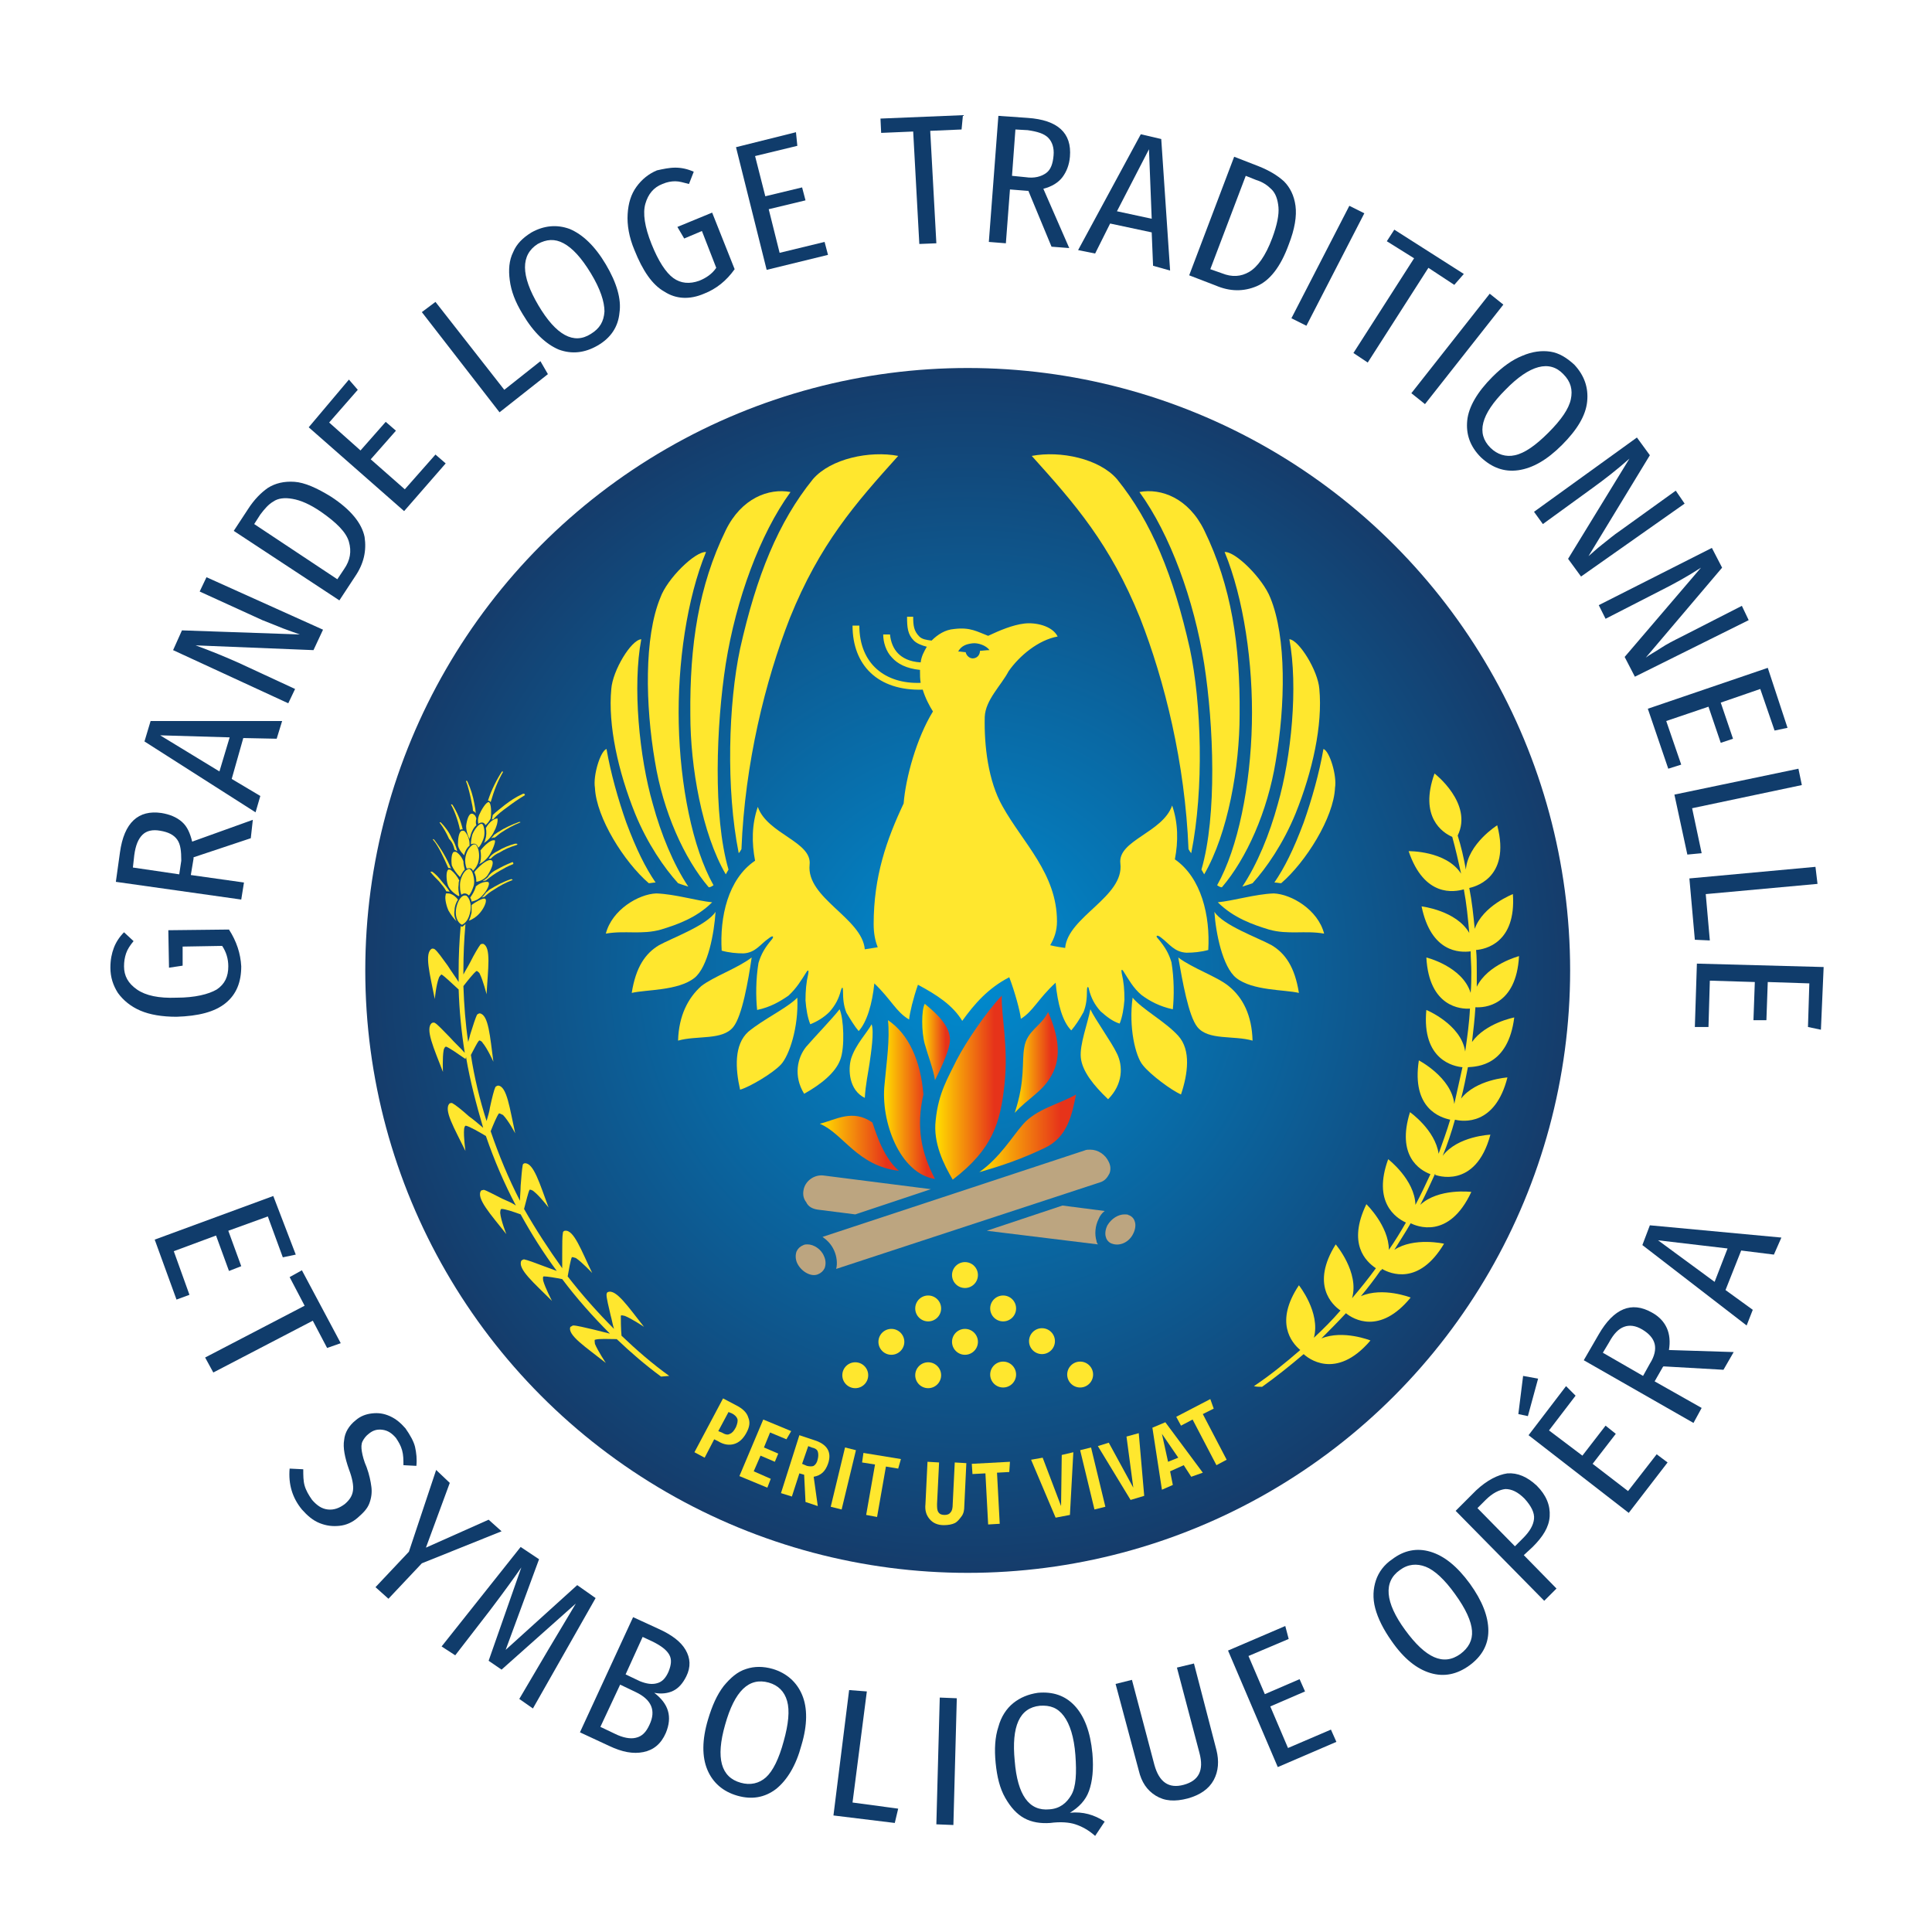 <?xml version="1.0" encoding="UTF-8"?> <svg xmlns="http://www.w3.org/2000/svg" xmlns:xlink="http://www.w3.org/1999/xlink" version="1.1" id="Calque_1" x="0px" y="0px" viewBox="0 0 283.5 283.5" style="enable-background:new 0 0 283.5 283.5;" xml:space="preserve"> <style type="text/css"> .st0{fill:url(#SVGID_1_);} .st1{fill:#BCA580;} .st2{fill:url(#SVGID_00000145019270841197076540000002298182364482157213_);} .st3{fill:url(#SVGID_00000170237619548720206940000012337143079838199460_);} .st4{fill:url(#SVGID_00000137825089070198439200000016147276269585304474_);} .st5{fill:url(#SVGID_00000002343824036098058250000004337678921304012963_);} .st6{fill:url(#SVGID_00000173162095493271648610000017455033116204928167_);} .st7{fill:url(#SVGID_00000010312516289892209330000006805754693554983357_);} .st8{fill:#FFE72E;} .st9{fill:#103C6B;} </style> <g> <radialGradient id="SVGID_1_" cx="141.97" cy="141.702" r="88.4" gradientTransform="matrix(1 0 0 -1 0 284.074)" gradientUnits="userSpaceOnUse"> <stop offset="0" style="stop-color:#008CD1"></stop> <stop offset="1" style="stop-color:#153C6B"></stop> </radialGradient> <circle class="st0" cx="142" cy="142.4" r="88.4"></circle> <g> <g> <path class="st1" d="M118.5,182.6c-0.2,0-0.4,0-0.6,0.1c-0.5,0.2-0.8,0.5-1,0.9c-0.2,0.5-0.2,1.2,0.1,1.8c0.6,1.2,2,2,3,1.6 c0.5-0.2,0.8-0.5,1-0.9c0.2-0.5,0.2-1.2-0.1-1.8l0,0C120.5,183.3,119.4,182.6,118.5,182.6z"></path> </g> <path class="st1" d="M162.7,170.5c-0.5-1.1-1.6-1.8-2.7-1.8c-0.3,0-0.6,0-0.8,0.1l-38.5,12.7c0.7,0.5,1.3,1.1,1.7,2 c0.4,0.9,0.5,1.9,0.3,2.7l38.7-12.7c0.7-0.2,1.1-0.7,1.4-1.3C163,171.7,163,171.1,162.7,170.5z"></path> <path class="st1" d="M165,178.2c-0.9,0-1.9,0.6-2.5,1.6c-0.3,0.6-0.4,1.3-0.2,1.8c0.1,0.4,0.5,0.8,0.9,0.9 c1.1,0.4,2.5-0.2,3.1-1.5c0.3-0.6,0.4-1.3,0.2-1.8c-0.1-0.4-0.5-0.8-0.9-0.9C165.5,178.2,165.3,178.2,165,178.2z"></path> <g> <path class="st1" d="M144.8,180.6l16.3,2c-0.1-0.2-0.2-0.3-0.2-0.5c-0.3-1-0.2-2.2,0.3-3.2c0.2-0.5,0.5-0.9,0.9-1.2l-6.2-0.8 L144.8,180.6z"></path> <path class="st1" d="M120,177.5l5.5,0.7l11.1-3.7l-15.7-2c-1.4-0.2-2.8,0.8-3,2.2c-0.1,0.6,0,1.2,0.4,1.7 C118.6,177.1,119.3,177.4,120,177.5z"></path> </g> </g> <g> <g> <linearGradient id="SVGID_00000078761396781034286440000014337352619281867195_" gradientUnits="userSpaceOnUse" x1="120.31" y1="116.261" x2="131.92" y2="116.261" gradientTransform="matrix(1 0 0 -1 0 284.074)"> <stop offset="3.680000e-02" style="stop-color:#FFD900"></stop> <stop offset="0.839" style="stop-color:#E6331A"></stop> </linearGradient> <path style="fill:url(#SVGID_00000078761396781034286440000014337352619281867195_);" d="M128,164.7c-2.9-2-5.3-0.4-7.7,0.2 c3.4,1.4,5.5,6.2,11.6,6.9C129.3,169.6,128.2,165,128,164.7z"></path> <linearGradient id="SVGID_00000179645618818751852750000014522846284027622814_" gradientUnits="userSpaceOnUse" x1="129.672" y1="122.797" x2="137.18" y2="122.797" gradientTransform="matrix(1 0 0 -1 0 284.074)"> <stop offset="3.680000e-02" style="stop-color:#FFD900"></stop> <stop offset="0.839" style="stop-color:#E6331A"></stop> </linearGradient> <path style="fill:url(#SVGID_00000179645618818751852750000014522846284027622814_);" d="M135.5,160.6c-0.4-5-2.2-8.9-5.2-10.9 c0.3,2.8-0.2,6.1-0.5,9.4c-0.6,5.4,2.2,13.1,7.4,13.9C135.2,169.2,134.4,165.4,135.5,160.6z"></path> </g> <g> <linearGradient id="SVGID_00000129914228916388147050000015239437016513440433_" gradientUnits="userSpaceOnUse" x1="137.228" y1="124.472" x2="147.545" y2="124.472" gradientTransform="matrix(1 0 0 -1 0 284.074)"> <stop offset="3.680000e-02" style="stop-color:#FFD900"></stop> <stop offset="0.839" style="stop-color:#E6331A"></stop> </linearGradient> <path style="fill:url(#SVGID_00000129914228916388147050000015239437016513440433_);" d="M147,146.1c-2.2,2.3-5.2,6.7-6.6,9.4 c-1.2,2.5-2.7,4.8-3.1,8.9c-0.4,3.3,1.2,6.5,2.5,8.7c5.9-4.5,7-8.4,7.6-14C148,153.5,146.9,149.1,147,146.1z"></path> </g> <g> <linearGradient id="SVGID_00000055696530470231285540000011821040292914782601_" gradientUnits="userSpaceOnUse" x1="143.73" y1="117.777" x2="157.94" y2="117.777" gradientTransform="matrix(1 0 0 -1 0 284.074)"> <stop offset="3.680000e-02" style="stop-color:#FFD900"></stop> <stop offset="0.839" style="stop-color:#E6331A"></stop> </linearGradient> <path style="fill:url(#SVGID_00000055696530470231285540000011821040292914782601_);" d="M157.9,160.6c-2.4,1.4-5.8,2.1-7.8,4.4 c-1.5,1.7-3.4,4.9-6.4,7c3.5-1,6.1-1.9,9.5-3.5C156.7,166.9,157.3,163.5,157.9,160.6z"></path> </g> <linearGradient id="SVGID_00000008119730638198816720000001891521652020305306_" gradientUnits="userSpaceOnUse" x1="148.92" y1="128.177" x2="155.253" y2="128.177" gradientTransform="matrix(1 0 0 -1 0 284.074)"> <stop offset="3.680000e-02" style="stop-color:#FFD900"></stop> <stop offset="0.839" style="stop-color:#E6331A"></stop> </linearGradient> <path style="fill:url(#SVGID_00000008119730638198816720000001891521652020305306_);" d="M148.9,163.3c1.6-4.9,1-7.4,1.4-9.6 c0.4-2.5,2.5-3.1,3.5-5.2c1.4,3.2,2.1,6.5,0.5,9.3C153,160.2,150.8,161.2,148.9,163.3z"></path> <linearGradient id="SVGID_00000168835593358540229000000005064010760358941362_" gradientUnits="userSpaceOnUse" x1="135.285" y1="131.187" x2="139.43" y2="131.187" gradientTransform="matrix(1 0 0 -1 0 284.074)"> <stop offset="3.680000e-02" style="stop-color:#FFD900"></stop> <stop offset="0.839" style="stop-color:#E6331A"></stop> </linearGradient> <path style="fill:url(#SVGID_00000168835593358540229000000005064010760358941362_);" d="M135.7,153.2c-0.5-1.8-0.5-5,0-5.9 c2.1,1.7,3.7,3.4,3.7,5.3c0,1.6-1.8,5.1-2.2,5.9C137,157,136.2,155,135.7,153.2z"></path> </g> <g> <g> <path class="st8" d="M109.8,208c0.3,0.7,0.2,1.4-0.3,2.3c-0.5,0.9-1.1,1.4-1.8,1.6s-1.5,0.1-2.3-0.4l-0.6-0.3l-1.4,2.7l-1.5-0.8 l4.2-7.9l1.9,1C109,206.7,109.6,207.3,109.8,208z M107.1,210.4c0.3-0.1,0.6-0.4,0.9-1c0.2-0.5,0.3-0.9,0.2-1.2 c-0.1-0.3-0.4-0.6-0.8-0.8l-0.5-0.2l-1.5,2.8l0.5,0.2C106.4,210.5,106.8,210.6,107.1,210.4z"></path> <path class="st8" d="M116.1,210l-0.7,1.2l-2.4-1l-0.9,2.2l2.1,0.9l-0.5,1.2l-2.1-0.9l-1,2.3l2.5,1.1l-0.5,1.3l-4.1-1.7l3.5-8.3 L116.1,210z"></path> <path class="st8" d="M118,216.4l-0.7-0.2l-1.1,3.4l-1.6-0.5l2.7-8.5l2.1,0.7c2,0.6,2.7,1.8,2.1,3.5c-0.4,1.1-1,1.7-2.1,1.9 l0.6,4.3l-1.8-0.6L118,216.4z M118.4,215.1c0.4,0.1,0.8,0.1,1,0c0.3-0.2,0.5-0.5,0.6-1c0.1-0.4,0.1-0.8,0-1.1 c-0.1-0.3-0.4-0.5-0.9-0.6l-0.5-0.2l-0.9,2.6L118.4,215.1z"></path> <path class="st8" d="M125.6,212.8l-2.1,8.7l-1.6-0.4l2.1-8.7L125.6,212.8z"></path> <path class="st8" d="M132.2,214.1l-0.4,1.4l-1.8-0.3l-1.3,7.4l-1.6-0.3l1.3-7.4l-1.9-0.3l0.2-1.4L132.2,214.1z"></path> <path class="st8" d="M141.5,221c0,0.6-0.1,1.1-0.4,1.5s-0.6,0.8-1,1c-0.4,0.2-1,0.3-1.6,0.3c-0.9,0-1.6-0.3-2.1-0.9 c-0.5-0.6-0.7-1.3-0.6-2.2l0.3-6.2l1.7,0.1l-0.3,6.1c0,0.5,0,0.9,0.2,1.2c0.2,0.3,0.5,0.4,0.9,0.4c0.4,0,0.7-0.1,0.9-0.4 c0.2-0.2,0.3-0.6,0.3-1.2l0.3-6.1l1.7,0.1L141.5,221z"></path> <path class="st8" d="M148.2,214.5l-0.1,1.5l-1.8,0.1l0.4,7.5l-1.7,0.1l-0.4-7.5l-1.9,0.1l-0.1-1.5L148.2,214.5z"></path> <path class="st8" d="M157.5,213.1l-0.5,9.2l-2.1,0.4l-3.6-8.5l1.7-0.3l2.7,7.1l0.1-7.5L157.5,213.1z"></path> <path class="st8" d="M160.1,212.4l2.1,8.7l-1.6,0.4l-2.1-8.7L160.1,212.4z"></path> <path class="st8" d="M167.1,210.3l0.8,9.2l-2,0.6l-4.8-7.9l1.6-0.5l3.6,6.6l-1-7.5L167.1,210.3z"></path> <path class="st8" d="M174.8,216.7l-1.1-1.7l-2,0.9l0.4,2l-1.6,0.7l-1.4-9.1l1.9-0.8l5.5,7.4L174.8,216.7z M171.4,214.5l1.5-0.6 l-2.4-3.5L171.4,214.5z"></path> <path class="st8" d="M177.6,205.3l0.5,1.4l-1.6,0.8l3.5,6.7l-1.5,0.8l-3.5-6.7l-1.7,0.9l-0.7-1.3L177.6,205.3z"></path> </g> <g> <circle class="st8" cx="141.6" cy="187.1" r="1.9"></circle> <circle class="st8" cx="141.6" cy="196.9" r="1.9"></circle> <circle class="st8" cx="147.2" cy="192" r="1.9"></circle> <circle class="st8" cx="147.2" cy="201.7" r="1.9"></circle> <circle class="st8" cx="152.9" cy="196.8" r="1.9"></circle> <circle class="st8" cx="158.5" cy="201.7" r="1.9"></circle> <circle class="st8" cx="136.2" cy="192" r="1.9"></circle> <circle class="st8" cx="125.5" cy="201.8" r="1.9"></circle> <circle class="st8" cx="136.2" cy="201.8" r="1.9"></circle> <circle class="st8" cx="130.8" cy="196.9" r="1.9"></circle> </g> <g> <g> <path class="st8" d="M131.8,66.9c-6.3,7-11.5,12.9-15.9,23.8c-3.6,9.2-6.6,21.3-7.1,33.9c-0.1,0.2-0.3,0.5-0.4,0.6 c-1.9-9.5-1.5-22,0.2-30c2.4-10.7,5.6-18.6,10.7-24.9C121.9,67.3,127.6,66.1,131.8,66.9z"></path> <path class="st8" d="M116,72.2c-4.5,6.2-8,15.8-9.5,25.2c-1.4,9-1.9,22.3,0.4,30.2c-0.1,0.2-0.3,0.5-0.4,0.7 c-3.5-6-5.2-15.8-5.2-23.4c-0.1-10.2,1.2-18.9,5.2-27.1C108.8,73.1,112.8,71.6,116,72.2z"></path> <path class="st8" d="M103.6,81c-2.8,6.8-4.2,16.4-4,25.2c0.2,9,2,18.2,5.1,23.7c-0.3,0.2-0.5,0.3-0.7,0.3 c-3.6-4.2-6.7-11.1-7.9-18.5c-1.4-8.2-1.6-18.2,0.8-24C97.9,84.9,102,80.9,103.6,81z"></path> <path class="st8" d="M94.1,93.8c-1.3,6.9-0.3,17.3,1.7,24.2c1.2,4.4,3,8.8,5.2,12.1c-0.6-0.2-1-0.3-1.5-0.5 c-2-2.2-4.5-5.8-6.3-10.2c-2.5-6.2-4-13-3.5-18.3C89.9,98.4,92.6,93.9,94.1,93.8z"></path> <path class="st8" d="M89,109.9c0.6,3.5,1.7,7.4,2.9,10.8c1.5,4,2.8,6.6,4.3,8.8c-0.4,0-0.7,0.1-1,0.1c-3.6-3.1-7.7-9.6-7.9-14 C87,113.8,88.1,110.2,89,109.9z"></path> </g> <path class="st8" d="M123.2,148.1c0.6,1.3,0.8,5.6,0.1,7.4c-0.7,1.9-2.8,3.6-5.3,5c-1.6-2.6-1-5.3,0.3-6.9 C119.5,152.2,122.2,149.4,123.2,148.1z"></path> <path class="st8" d="M127.9,150.3c0.4,1.1-0.1,4.3-0.3,5.7s-0.6,3.2-0.7,5.1c-2.3-1.1-2.5-4.1-2-5.8 C125.6,153.2,127.2,151.6,127.9,150.3z"></path> <path class="st8" d="M117,146.4c0.2,4.4-1.2,8.5-2.4,9.8s-4.6,3.3-6,3.7c-0.7-3.1-0.9-6.6,1.2-8.5 C112.1,149.5,115.4,148,117,146.4z"></path> <path class="st8" d="M99.5,152.7c2.8-0.8,6.5,0,8.1-2c1.3-1.6,2.2-6.8,2.7-10.2c-2.1,1.6-5.6,2.8-7.4,4.2 C101,146.4,99.6,149,99.5,152.7z"></path> <path class="st8" d="M105,133.8c-0.2,3.1-1.1,8.1-3.1,9.7c-2.4,1.9-7.1,1.7-9.2,2.2c0.6-3.8,2-5.8,4-7 C98.7,137.6,103.7,135.8,105,133.8z"></path> <path class="st8" d="M104.5,132.4c-2.3,2.3-5.2,3.3-7.5,4c-2.8,0.8-5.3,0.1-8.1,0.6c0.9-3.5,4.8-5.8,7.4-5.9 C99.1,131.2,102.3,132.2,104.5,132.4z"></path> <g> <path class="st8" d="M160,148.1c-0.4,2.1-1.6,5.2-1.4,7.1c0.2,2,1.9,4.1,4,6.1c2.2-2.2,2.2-4.9,1.3-6.7 C163.1,152.9,160.7,149.6,160,148.1z"></path> <path class="st8" d="M166.2,146.4c-0.6,4.3,0.4,8.6,1.5,9.9c1.1,1.4,4.2,3.7,5.6,4.3c1-3,1.5-6.5-0.4-8.6 C171,149.9,167.6,148.1,166.2,146.4z"></path> </g> <path class="st8" d="M183.8,152.7c-2.8-0.8-6.5,0-8.1-2c-1.3-1.6-2.2-6.8-2.8-10.2c2.1,1.6,5.7,2.8,7.4,4.2 C182.4,146.4,183.7,149,183.8,152.7z"></path> <path class="st8" d="M178.2,133.8c0.2,3.1,1.2,8.1,3.2,9.7c2.4,1.9,7.1,1.7,9.2,2.2c-0.6-3.8-2-5.8-4-7 C184.6,137.6,179.5,135.8,178.2,133.8z"></path> <path class="st8" d="M178.7,132.4c2.3,2.3,5.2,3.3,7.5,4c2.8,0.8,5.3,0.1,8.1,0.6c-0.9-3.5-4.8-5.8-7.4-5.9 C184.2,131.2,180.9,132.2,178.7,132.4z"></path> <g> <path class="st8" d="M151.4,66.9c6.3,7,11.5,12.9,15.9,23.8c3.6,9.2,6.6,21.3,7.1,33.9c0.1,0.2,0.3,0.5,0.4,0.6 c1.9-9.5,1.5-22-0.2-30c-2.4-10.7-5.6-18.6-10.7-24.9C161.3,67.3,155.6,66.1,151.4,66.9z"></path> <path class="st8" d="M167.2,72.2c4.5,6.2,8,15.8,9.5,25.2c1.4,9,1.9,22.3-0.4,30.2c0.1,0.2,0.3,0.5,0.4,0.7 c3.5-6,5.2-15.8,5.2-23.4c0.1-10.2-1.2-18.9-5.2-27.1C174.4,73.1,170.4,71.6,167.2,72.2z"></path> <path class="st8" d="M179.7,81c2.8,6.8,4.2,16.4,4,25.2c-0.2,9-2,18.2-5.1,23.7c0.3,0.2,0.5,0.3,0.7,0.3 c3.6-4.2,6.7-11.1,7.9-18.5c1.4-8.2,1.6-18.2-0.8-24C185.3,84.9,181.3,80.9,179.7,81z"></path> <path class="st8" d="M189.2,93.8c1.3,6.9,0.3,17.3-1.7,24.2c-1.2,4.4-3,8.8-5.2,12.1c0.6-0.2,1-0.3,1.5-0.5 c2-2.2,4.5-5.8,6.3-10.2c2.5-6.2,4-13,3.5-18.3C193.4,98.4,190.6,93.9,189.2,93.8z"></path> <path class="st8" d="M194.2,109.9c-0.6,3.5-1.7,7.4-2.9,10.8c-1.5,4-2.8,6.6-4.3,8.8c0.4,0,0.7,0.1,1,0.1 c3.6-3.1,7.7-9.6,7.9-14C196.2,113.8,195.1,110.2,194.2,109.9z"></path> </g> <path class="st8" d="M172.4,126.1c0.5-2.6,0.5-5.3-0.4-7.9c-1.4,4-8,5.1-7.6,8.5c0.6,4.9-7.7,7.8-8.1,12.4 c-0.7-0.1-1.4-0.2-2.2-0.4c0.6-1,1-2.1,1-3.5c0-7-5-11.5-8-16.9c-2.1-3.7-2.7-8.9-2.6-13.1c0.1-2.5,2.4-4.6,3.5-6.7 c1.6-2.3,4.4-4.6,7.2-5.1c-0.8-1.6-3.3-2.1-4.9-1.9c-1.7,0.2-3.6,1-5.3,1.8c-1.6-0.6-2.6-1.3-5-1c-1.3,0.1-2.4,0.8-3.3,1.7 c-0.8-0.1-1.4-0.2-1.8-0.6c-0.8-0.8-0.9-1.6-0.9-2.9h-0.9c0,1.6,0.1,2.6,1,3.5c0.4,0.4,1.1,0.7,1.9,0.9c-0.4,0.7-0.8,1.4-0.9,2.3 c-1.7-0.1-2.7-0.7-3.3-1.3c-0.7-0.7-1.1-1.7-1.2-2.8l-1,0c0,1.1,0.4,2.5,1.3,3.4c0.8,0.9,2.1,1.6,4.1,1.8c0,0.1,0,0.1,0,0.2 c0,0.6,0,1.1,0.1,1.7c-5.2,0.2-9-2.8-9-8.4h-1c0,5.8,3.7,9.6,10.3,9.4c0.4,1.3,1,2.4,1.5,3.2c-2.4,3.9-4,9.7-4.3,13.5 c-2.5,5.3-4.4,10.7-4.4,17.7c0,1.3,0.2,2.4,0.6,3.4c-0.6,0.1-1.2,0.2-1.9,0.3c-0.4-4.6-8.6-7.5-8.1-12.4c0.4-3.4-6.2-4.5-7.6-8.5 c-0.9,2.6-0.9,5.3-0.4,7.9c-4,2.7-5.2,8.3-4.9,13.2c1.1,0.3,2.2,0.4,3.2,0.4c1.8-0.1,2.5-1.4,3.7-2.2c0.6-0.5,0.8-0.3,0.5,0.1 c-1.1,1.3-1.6,2.2-2,3.5c-0.4,2.4-0.4,5-0.2,6.9c1.9-0.4,3.3-1.2,4.6-2.1c1.2-1.1,1.9-2.3,2.6-3.4c0.3-0.5,0.4-0.3,0.3,0.2 c-0.3,1.3-0.4,2.5-0.4,3.9c0.1,1.3,0.3,2.5,0.7,3.5c1-0.4,2-1,2.8-1.8c0.9-1,1.4-2,1.7-3.2c0.2-0.6,0.3-0.4,0.3,0.1 c0,1.2,0.1,2.2,0.5,3.2c0.6,1,1.2,2,1.8,2.7c1.2-1.3,2-4,2.3-7c2.5,2.4,3.2,4.2,5.1,5.3c0.1-1,0.6-3.1,1.3-5.1 c2.8,1.5,5.1,3,6.5,5.3c1.8-2.5,3.8-4.8,6.9-6.4c0.8,2.1,1.6,5,1.7,6.1c1.8-1.1,2.5-2.9,5.1-5.3c0.3,3.1,1,5.7,2.3,7 c0.6-0.7,1.2-1.6,1.8-2.7c0.4-1,0.5-2,0.5-3.2c0-0.5,0.2-0.7,0.3-0.1c0.3,1.2,0.8,2.2,1.7,3.2c0.9,0.8,1.8,1.5,2.8,1.8 c0.4-1,0.6-2.2,0.7-3.5c0-1.5-0.1-2.6-0.4-3.9c-0.1-0.5,0-0.7,0.3-0.2c0.7,1.1,1.4,2.4,2.6,3.4c1.2,0.9,2.7,1.7,4.6,2.1 c0.2-1.9,0.2-4.5-0.2-6.9c-0.4-1.3-0.9-2.2-2-3.5c-0.4-0.4-0.1-0.6,0.5-0.1c1.2,0.9,1.9,2.1,3.7,2.2c1,0,2.1-0.1,3.2-0.4 C177.6,134.4,176.3,128.8,172.4,126.1z M143.8,95.5c0,0.5-0.3,1-0.9,1.1s-1.1-0.4-1.2-0.9c-0.3,0-0.7-0.1-1.1-0.1 c0.5-0.9,1.3-1.1,2.1-1.2s2,0.3,2.5,1C144.7,95.4,144.1,95.5,143.8,95.5z"></path> </g> <g> <g> <path class="st8" d="M75,129c-1.2,0.4-2.1,0.9-3.1,1.5c-0.2,0.1-0.3,0.3-0.5,0.4c-0.2,0.2-0.3,0.4-0.5,0.6 c-0.1,0.1-0.1,0.1-0.2,0.2c0.1,0,0.3-0.1,0.4-0.1c0.4-0.4,0.8-0.7,1.3-1c0.9-0.6,1.8-1.1,2.9-1.5C75.2,129.2,75.2,129,75,129z"></path> </g> <path class="st8" d="M75.2,126.5c-1,0.4-1.6,0.7-2.3,1.1c-0.4,0.2-0.7,0.4-1,0.7c-0.1,0.1-0.2,0.2-0.3,0.4 c-0.2,0.2-0.5,0.4-0.8,0.6c0.2,0,0.3-0.1,0.5-0.1c0.6-0.5,1.3-1,2-1.4c0.7-0.4,1.2-0.7,2-1C75.4,126.6,75.2,126.5,75.2,126.5z"></path> <g> <path class="st8" d="M75.6,123.8c-0.8,0.2-1.8,0.6-2.6,1.1c-0.4,0.2-0.7,0.4-1,0.7l0,0c-0.1,0.1-0.2,0.3-0.3,0.4 c0.1,0,0.2,0,0.3,0c0.4-0.4,0.8-0.7,1.3-0.9c0.8-0.5,1.5-0.8,2.5-1.1C76.1,123.8,75.8,123.8,75.6,123.8z"></path> </g> <g> <path class="st8" d="M76.2,120.6c-1.1,0.4-2.2,0.9-3.1,1.5c-0.2,0.1-0.4,0.3-0.6,0.4c-0.1,0.2-0.3,0.3-0.4,0.5 c0.1,0,0.2-0.1,0.3-0.1c0.1,0,0.1,0,0.2,0c0.3-0.2,0.6-0.5,0.9-0.7c0.9-0.6,1.8-1.1,2.8-1.5C76.4,120.7,76.4,120.6,76.2,120.6z"></path> </g> <g> <path class="st8" d="M76.7,116.5c-1.1,0.5-1.8,1-2.6,1.6c-0.6,0.5-1.3,1-1.8,1.5c0,0.2-0.1,0.4-0.1,0.6c0,0,0,0,0,0.1 c0.1-0.1,0.1-0.1,0.2-0.1c0.6-0.7,1.4-1.3,2.1-1.8c0.8-0.6,1.5-1.1,2.5-1.7C77.1,116.5,76.8,116.4,76.7,116.5z"></path> </g> <g> <path class="st8" d="M73.6,113.3c-0.6,0.9-1.5,2.6-2,4.2c0,0,0.1,0,0.1,0c0.1,0,0.2,0.1,0.3,0.2c0.5-1.7,1-3,1.8-4.4 C73.8,113.2,73.7,113.1,73.6,113.3z"></path> </g> <g> <path class="st8" d="M69.2,117.7c0.1,0.4,0.2,0.9,0.2,1.3c0.1,0,0.2,0.1,0.3,0.2c0,0,0.1,0.1,0.1,0.2c0-0.5-0.1-1-0.2-1.5 c-0.2-1.1-0.5-2.1-1-3.2c-0.1-0.2-0.2-0.2-0.2,0C68.7,115.4,69,116.7,69.2,117.7z"></path> </g> <g> <path class="st8" d="M67.5,121.8c0.1-0.1,0.1-0.1,0.2-0.1c0.1,0,0.1,0,0.2,0c-0.3-1.3-0.8-2.5-1.5-3.6c-0.1-0.1-0.3-0.1-0.2,0 C66.5,118.6,67.2,120.2,67.5,121.8z"></path> </g> <g> <path class="st8" d="M66.7,124.7c0.1,0,0.1,0,0.2,0.1c0.1,0,0.1,0.1,0.2,0.1c-0.2-0.7-0.4-1.3-0.8-1.9c-0.4-0.9-1-1.7-1.6-2.3 c-0.1-0.1-0.2,0-0.2,0c0.6,0.8,1,1.5,1.4,2.4C66.4,123.6,66.6,124.2,66.7,124.7z"></path> </g> <g> <path class="st8" d="M66.2,127.5c-0.6-1.5-1.5-3-2.5-4.3c-0.1-0.1-0.3-0.1-0.1,0.1c0.7,0.8,1.5,2.5,2.2,4.1 C65.9,127.3,66.1,127.4,66.2,127.5z"></path> </g> <path class="st8" d="M90.5,196.5c2.1,2,4.2,3.8,6.5,5.5l1.2-0.1c-2.5-1.8-4.8-3.8-7-5.9c-0.1-1.1-0.1-2.4-0.1-2.9 c0-0.2,0.5,0,0.6,0c1,0.4,2.8,1.6,2.8,1.6c-2.3-2.9-4.1-5.6-5.3-5.1c-0.1,0-0.2,0.2-0.2,0.4c0,0.5,0.3,1.7,0.6,3 c0.2,0.7,0.3,1.4,0.5,2c-2.4-2.4-4.7-5-6.8-7.7c0.2-1.1,0.4-2.3,0.6-2.8c0.1-0.1,0.5,0.1,0.6,0.1c0.9,0.6,2.4,2.2,2.4,2.2 c-1.6-3.3-2.7-6.4-4-6.2c-0.1,0-0.3,0.1-0.3,0.3c-0.1,0.5-0.1,1.7-0.1,3c0,0.7,0,1.5,0,2.2c-2-2.8-3.9-5.7-5.6-8.7 c0.3-1.1,0.6-2.4,0.8-2.8c0.1-0.1,0.5,0.1,0.6,0.2c0.9,0.7,2.2,2.4,2.2,2.4c-1.3-3.5-2.2-6.6-3.5-6.5c-0.1,0-0.3,0.1-0.3,0.3 c-0.1,0.5-0.2,1.7-0.3,3c0,0.7-0.1,1.5-0.1,2.2c-1.7-3.3-3.1-6.7-4.3-10.2c0.4-1,0.9-2.2,1.2-2.6c0.1-0.1,0.5,0.2,0.6,0.2 c0.8,0.8,1.8,2.7,1.8,2.7c-0.8-3.6-1.2-6.9-2.5-7c-0.1,0-0.3,0.1-0.4,0.2c-0.2,0.4-0.5,1.6-0.8,3c-0.1,0.7-0.3,1.3-0.5,2 c-1-3.1-1.8-6.4-2.3-9.7c0.5-0.9,0.9-1.8,1.2-2.1c0.1-0.1,0.5,0.2,0.5,0.3c0.7,0.8,1.6,2.8,1.6,2.8c-0.5-3.7-0.7-6.9-2-7.1 c-0.1,0-0.3,0.1-0.4,0.2c-0.2,0.4-0.6,1.6-1,2.9c-0.1,0.4-0.2,0.8-0.3,1.1c-0.4-2.7-0.6-5.4-0.7-8.2c0.7-0.9,1.5-1.9,1.9-2.2 c0.1-0.1,0.5,0.3,0.5,0.4c0.5,1,1,3,1,3c0.2-3.7,0.7-6.9-0.5-7.4c-0.1,0-0.3,0-0.4,0.1c-0.3,0.4-0.9,1.4-1.5,2.6 c-0.3,0.6-0.7,1.2-1,1.8c0-0.2,0-0.4,0-0.6c0-2.3,0.1-4.5,0.3-6.8c-0.1,0.1-0.3,0.3-0.5,0.4c0,0,0,0,0,0c0,0,0,0,0,0 c-0.1,0-0.1-0.1-0.2-0.1c-0.2,2.2-0.3,4.4-0.3,6.6c0,0.5,0,1,0,1.6c-0.5-0.8-1.1-1.6-1.6-2.4c-0.8-1.1-1.5-2.1-1.9-2.4 c-0.1-0.1-0.3-0.1-0.4-0.1c-1.2,0.6-0.3,3.8,0.4,7.4c0,0,0.2-2.1,0.6-3.1c0-0.1,0.3-0.5,0.4-0.5c0.5,0.3,1.6,1.4,2.5,2.2l0-0.1 c0.1,3.2,0.4,6.3,0.9,9.4c-0.7-0.8-1.5-1.5-2.2-2.3c-1-1-1.8-1.9-2.2-2.1c-0.1-0.1-0.4,0-0.4,0c-1.1,0.8,0.3,3.8,1.6,7.2 c0,0-0.1-2.1,0.1-3.2c0-0.1,0.2-0.6,0.4-0.5c0.5,0.2,1.8,1.1,2.8,1.8l0.1-0.3l0,0.1c0.6,3.5,1.5,6.9,2.5,10.3 c-0.7-0.6-1.4-1.2-2.1-1.7c-1-0.9-2-1.7-2.4-1.9c-0.1-0.1-0.4,0-0.4,0c-1,0.9,0.7,3.7,2.3,7c0,0-0.3-2.1-0.2-3.2 c0-0.1,0.1-0.6,0.3-0.5c0.5,0.1,1.9,0.9,2.9,1.5c1.2,3.5,2.7,7,4.4,10.2c-0.6-0.4-1.3-0.7-2-1c-1.2-0.6-2.3-1.2-2.7-1.3 c-0.1,0-0.4,0.1-0.4,0.1c-0.8,1.1,1.4,3.5,3.7,6.4c0,0-0.8-2-0.9-3.1c0-0.1,0-0.6,0.2-0.6c0.5,0,1.7,0.4,2.8,0.8 c1.6,2.9,3.3,5.6,5.3,8.3c-0.6-0.2-1.3-0.5-1.9-0.7c-1.3-0.5-2.4-0.9-2.9-1c-0.1,0-0.3,0.1-0.4,0.2c-0.6,1.2,1.9,3.3,4.5,5.9 c0,0-1-1.9-1.3-3c0-0.1-0.1-0.6,0.1-0.6c0.5,0,1.7,0.2,2.7,0.4c2.1,2.8,4.5,5.5,7,8c-0.8-0.2-1.6-0.4-2.4-0.6 c-1.3-0.3-2.5-0.6-3-0.6c-0.1,0-0.3,0.2-0.4,0.2c-0.5,1.2,2.3,3,5.2,5.3c0,0-1.2-1.8-1.6-2.8c0-0.1-0.1-0.6,0-0.6 C87.9,196.4,89.3,196.5,90.5,196.5z"></path> <path class="st8" d="M71.9,117.9c-0.1-0.1-0.1-0.2-0.2-0.2c0,0,0,0,0,0c-0.4,0-1.1,1.2-1.4,1.9c-0.2,0.5-0.2,1-0.1,1.3 c0.2-0.2,0.4-0.2,0.6-0.2c0.1,0,0.3,0.1,0.4,0.3c0,0,0,0.1,0,0.1c0.3-0.2,0.6-0.6,0.8-1C72.1,119.5,72.1,118.4,71.9,117.9z"></path> <path class="st8" d="M70.9,121.1c-0.1-0.1-0.1-0.2-0.2-0.2c0,0,0,0-0.1,0c-0.4,0-1.1,1-1.3,1.6c-0.1,0.4-0.2,0.9-0.2,1.4 c0.2-0.1,0.4-0.1,0.5-0.1c0.2,0,0.4,0.2,0.5,0.4c0,0.1,0.1,0.1,0.1,0.2c0.3-0.3,0.5-0.7,0.7-1.2 C71.2,122.5,71.1,121.6,70.9,121.1z"></path> <path class="st8" d="M72.6,123.3c-0.1,0-0.2,0-0.2,0c-0.4,0-1.2,0.6-1.9,1.5c0.1,0.5,0.1,1.2,0,1.6c0,0.1-0.1,0.3-0.2,0.4 c0.5-0.2,1.1-0.7,1.5-1.3C72.2,124.9,72.8,123.5,72.6,123.3z"></path> <path class="st8" d="M70,124.2c-0.1-0.2-0.2-0.3-0.3-0.3c0,0,0,0-0.1,0c-0.2,0-0.3,0.1-0.4,0.2c-0.4,0.3-0.8,1-0.9,1.7 c-0.1,0.6,0,1.2,0.2,1.7c0.1-0.1,0.3-0.1,0.4-0.1c0.2,0,0.4,0.1,0.5,0.4c0.4-0.4,0.7-0.9,0.8-1.4C70.4,125.7,70.3,124.7,70,124.2 z"></path> <path class="st8" d="M72.2,126.3c-0.3-0.3-1.1,0.1-2,1c-0.3,0.3-0.5,0.5-0.6,0.7c0.2,0.4,0.3,0.9,0.3,1.4 c0.6-0.1,1.2-0.4,1.6-0.9C72.1,127.6,72.5,126.6,72.2,126.3z"></path> <path class="st8" d="M71.7,129.5c0-0.1-0.2-0.1-0.3-0.1c0,0,0,0,0,0c-0.5,0-1.2,0.3-1.6,0.7c0,0,0,0,0,0.1 c-0.2,0.6-0.5,1.1-0.8,1.5c0.1,0.2,0.2,0.4,0.2,0.6c0.5-0.1,1-0.3,1.5-0.8C71.5,130.7,71.9,129.7,71.7,129.5z"></path> <path class="st8" d="M71.2,131.9c-0.2-0.2-1.2,0.3-2,0.9c0,0.4,0,0.7,0,1.1c-0.1,0.4-0.2,0.8-0.4,1.2c0.6-0.2,1.1-0.6,1.4-0.9 c0.7-0.7,1.1-1.6,1.1-2C71.3,132,71.3,132,71.2,131.9z"></path> <path class="st8" d="M73,120.1C73,120.1,73,120.1,73,120.1c-0.5,0-1.2,0.5-1.7,1.4c0.1,0.5,0.1,1.2-0.1,1.7 c0,0.2-0.1,0.3-0.2,0.5c0.7-0.4,1.3-1.2,1.5-1.7C72.8,121.5,73.1,120.6,73,120.1z"></path> <path class="st8" d="M69.1,122.4c0.1-0.3,0.4-1,0.8-1.3c-0.1-0.3-0.1-0.6,0-1c-0.1-0.3-0.2-0.5-0.4-0.6c-0.1-0.1-0.2-0.1-0.3-0.1 h0c-0.4,0-0.7,0.9-0.8,1.8c0,0.5,0.1,1.1,0.5,1.9C69,122.7,69.1,122.5,69.1,122.4z"></path> <path class="st8" d="M68.9,124.1c0,0,0-0.1,0-0.1v-0.2c0-0.6-0.3-1.4-0.7-1.8c-0.1-0.1-0.2-0.1-0.3-0.1c0,0,0,0-0.1,0 c-0.5,0.1-0.6,1.3-0.6,2c0,0.5,0.4,1.1,0.9,1.6C68.2,125,68.5,124.4,68.9,124.1z"></path> <path class="st8" d="M67.5,128.7c0.2-0.4,0.4-0.8,0.7-1.1c-0.1-0.4-0.2-0.8-0.2-1.2c-0.2-0.6-0.7-1.2-1.1-1.4c-0.1,0-0.1,0-0.2,0 c0,0-0.1,0-0.1,0c-0.4,0.2-0.4,1.4-0.3,2C66.5,127.5,67,128.2,67.5,128.7z"></path> <path class="st8" d="M69.2,127.8c-0.1-0.1-0.2-0.3-0.4-0.3c0,0,0,0,0,0c-0.1,0-0.2,0.1-0.4,0.2c-0.5,0.4-0.9,1.4-0.9,2.1 c0,0.5,0,1,0.2,1.5c0.1-0.1,0.3-0.2,0.5-0.2c0.2,0,0.4,0.1,0.6,0.3c0,0,0,0,0,0c0.3-0.3,0.5-0.8,0.7-1.4 C69.7,129.4,69.5,128.3,69.2,127.8z"></path> <path class="st8" d="M67.3,129.8c0-0.2,0-0.4,0.1-0.6c-0.3-0.6-0.8-1.2-1.2-1.5c-0.1-0.1-0.2-0.1-0.3-0.1c0,0,0,0-0.1,0 c-0.4,0.2-0.3,1.6-0.1,2.2c0.2,0.7,0.9,1.3,1.6,1.7c0,0,0.1-0.1,0.1-0.1C67.3,130.9,67.2,130.4,67.3,129.8z"></path> <path class="st8" d="M66.7,133.6c0-0.6,0.2-1.1,0.5-1.6c-0.3-0.4-0.7-0.7-1-0.8c-0.2-0.1-0.4-0.1-0.5-0.1c-0.1,0-0.1,0-0.2,0 c-0.1,0-0.1,0.1-0.1,0.2c-0.2,0.6,0.2,1.9,0.4,2.3c0.4,0.7,0.8,1.2,1.2,1.6C66.7,134.7,66.6,134.1,66.7,133.6z"></path> <path class="st8" d="M68.2,131.4C68.2,131.4,68.2,131.4,68.2,131.4c-0.6,0-1.2,1.1-1.3,2.2c-0.1,0.8,0.2,1.8,0.9,2.1 c0.6-0.3,1-0.9,1.2-1.9c0.2-0.8,0-1.8-0.4-2.2C68.5,131.4,68.3,131.4,68.2,131.4z"></path> <g> <path class="st8" d="M66,130.9c-0.3-0.6-0.8-1.1-1.2-1.6c-0.4-0.5-0.8-1-1.4-1.4c-0.1,0-0.3,0-0.2,0.1c0.4,0.5,0.8,0.9,1.2,1.3 c0.4,0.5,0.8,0.9,1.1,1.5C65.7,130.8,65.9,130.8,66,130.9z"></path> </g> </g> <path class="st8" d="M222.2,149.3c0,0-4.2,0.8-6.2,3.6c0.2-1.7,0.4-3.4,0.5-5.1c1.3,0.1,6-0.2,6.4-7.5c0,0-4.6,1.2-6.2,4.5 c0-0.8,0-1.5,0-2.3c0-1,0-2.1-0.1-3.1c1.3-0.1,5.9-1,5.4-8.2c0,0-4.4,1.7-5.6,5.1c-0.2-2-0.4-4-0.8-6c0.4-0.1,6.2-1.2,4.1-9.2 c0,0-4.3,2.7-4.6,6.5c-0.3-1.7-0.7-3.4-1.2-5c2.3-4.7-3.4-9.1-3.4-9.1c-2.3,6.4,1.2,8.7,2.6,9.3c0.5,1.8,0.9,3.6,1.3,5.4 c-2.2-3.4-7.7-3.3-7.7-3.3c2.3,6.8,6.7,6,8.1,5.6c0.4,2.1,0.6,4.2,0.8,6.4c-1.9-3.3-7-3.9-7-3.9c1.4,6.8,5.6,6.8,7.2,6.6 c0,1,0.1,2,0.1,3c0,1,0,2.1-0.1,3.1c-1.2-3.9-6.5-5.2-6.5-5.2c0.4,7.3,5.1,7.6,6.4,7.5c-0.1,2.1-0.4,4.2-0.7,6.3 c-0.6-4-5.7-6.1-5.7-6.1c-0.7,7.4,4.1,8.3,5.3,8.4c-0.4,1.8-0.8,3.6-1.2,5.4c-0.4-3.9-5.2-6.4-5.2-6.4c-1.1,7.1,3.2,8.4,4.6,8.7 c-0.5,1.7-1.1,3.3-1.7,5c-0.5-3.5-4.2-6.1-4.2-6.1c-2,6.4,1.4,8.5,3,9.1c-0.7,1.5-1.4,3-2.2,4.5c-0.1-3.7-4-6.7-4-6.7 c-2.3,6.3,1.1,8.6,2.6,9.3c-0.8,1.4-1.6,2.7-2.5,4c0-3.5-3.3-6.7-3.3-6.7c-2.8,5.8-0.1,8.4,1.4,9.4c-1.1,1.5-2.3,3-3.5,4.4 c1.1-3.8-2.4-7.9-2.4-7.9c-3.7,5.9-0.5,8.9,0.7,9.7c-1.2,1.4-2.5,2.7-3.9,4c1-3.7-2.2-7.7-2.2-7.7c-3.6,5.4-1.1,8.4,0.2,9.5 c-2.2,1.9-4.4,3.7-6.8,5.3c0.3,0.1,0.8,0.1,1.2,0.1c2.1-1.5,4.1-3.1,6.1-4.8c0.5,0.5,4.7,4,9.8-2c0,0-4-1.6-7.2-0.3 c1.2-1.2,2.4-2.4,3.6-3.7c1.1,0.9,5,3.2,9.5-2.3c0,0-4.1-1.6-7.3-0.2c1-1.2,2-2.5,2.9-3.8c0.1,0,0.1,0,0.1,0 c0-0.1,0.1-0.1,0.1-0.2c1.2,0.7,5.4,2.5,9.1-3.7c0,0-4.4-1-7.3,0.9c0.8-1.3,1.6-2.5,2.4-3.9c0.8,0.4,5.6,2.5,8.9-4.6 c0,0-4.8-0.6-7.5,1.9c0.8-1.5,1.5-3.1,2.2-4.6c0,0.1,0,0.1,0,0.2c0,0,5.9,2.3,8.1-5.9c0,0-4.8,0.2-7,3.1c0.7-1.7,1.3-3.5,1.8-5.3 c1.2,0.3,5.9,0.9,7.7-6.2c0,0-4.6,0.3-6.8,3.1c0.4-1.5,0.7-3.1,1-4.6C216.8,156.5,221.3,156.4,222.2,149.3z"></path> </g> </g> <g> <path class="st9" d="M16.7,139.1c0.3-0.8,0.8-1.6,1.5-2.3l1.4,1.3c-0.5,0.6-0.9,1.2-1.1,1.8c-0.2,0.6-0.3,1.2-0.3,1.9 c0,1.4,0.6,2.5,1.9,3.4s3.2,1.3,5.8,1.2c2.7,0,4.7-0.5,5.9-1.2c1.2-0.8,1.7-1.9,1.7-3.4c0-1.1-0.3-2.1-0.9-3l-5.8,0.1l0,2.8l-2,0.3 l-0.1-5.5l8.9-0.1c1.1,1.7,1.7,3.5,1.8,5.4c0,2.3-0.7,4.1-2.3,5.4s-4,1.9-7.2,2c-2.1,0-3.9-0.3-5.3-0.9s-2.5-1.5-3.3-2.6 c-0.7-1.1-1.1-2.3-1.1-3.7C16.2,140.8,16.4,139.9,16.7,139.1z"></path> <path class="st9" d="M36.8,123l-8.4,2.8l0,0.2l-0.4,2.4l7.8,1.1l-0.4,2.5l-18.4-2.6l0.6-4.3c0.6-4.4,2.7-6.3,6.1-5.8 c1.2,0.2,2.2,0.6,3,1.3c0.8,0.7,1.2,1.7,1.5,2.9l8.9-3.2L36.8,123z M26,123.2c-0.5-0.7-1.3-1.1-2.5-1.3c-1.1-0.2-2,0-2.6,0.6 s-1,1.5-1.2,3l-0.2,1.8l6.8,1l0.3-2C26.6,124.9,26.5,123.9,26,123.2z"></path> <path class="st9" d="M40.6,108.4l-4.9-0.1l-1.7,6l4.2,2.5l-0.7,2.4l-16.3-10.4l0.9-3l19.3,0L40.6,108.4z M32.2,113.2l1.5-5 l-10.2-0.3L32.2,113.2z"></path> <path class="st9" d="M47.4,92.4L46,95.4l-17.3-0.7c2.2,0.8,4.4,1.7,6.4,2.6l8.2,3.8l-1,2.1l-16.9-7.8l1.3-2.9l17.3,0.6 c-0.6-0.2-1.4-0.5-2.5-0.9c-1-0.4-2-0.8-3-1.2l-9.2-4.2l1-2.1L47.4,92.4z"></path> <path class="st9" d="M39.3,71.6c1.1-0.7,2.4-1,3.9-0.9c1.5,0.1,3.3,0.9,5.4,2.2c2.9,1.9,4.5,3.9,4.9,5.9c0.3,2-0.1,3.9-1.4,5.8 l-2.3,3.5L34.3,77.9l2.1-3.2C37.3,73.3,38.3,72.3,39.3,71.6z M37.3,76.9L49.5,85l1-1.5c0.9-1.3,1.1-2.6,0.7-4 c-0.4-1.4-1.8-2.8-4.1-4.4c-1.6-1.1-3-1.7-4.2-1.9c-1.1-0.2-2.1-0.1-2.8,0.4c-0.7,0.4-1.3,1.1-1.9,1.9L37.3,76.9z"></path> <path class="st9" d="M51.2,55.7l1.3,1.5l-4.2,4.8l4.6,4.1l3.7-4.2l1.5,1.3l-3.7,4.2l5,4.4l4.5-5.1l1.5,1.3l-6.1,7l-14-12.3 L51.2,55.7z"></path> <path class="st9" d="M63.9,44.3L74,57.2l5.3-4.2l1.1,1.9l-7.1,5.6L61.9,45.8L63.9,44.3z"></path> <path class="st9" d="M83.6,33.6c1.9,0.8,3.7,2.5,5.3,5.2c1.6,2.7,2.3,5.1,2,7.1c-0.2,2.1-1.3,3.7-3.2,4.8c-1.9,1.1-3.8,1.3-5.7,0.6 c-1.9-0.8-3.7-2.5-5.3-5.2c-1.1-1.8-1.7-3.4-1.9-5c-0.2-1.5-0.1-2.9,0.5-4.1c0.5-1.2,1.4-2.1,2.7-2.9 C79.8,33.1,81.7,32.9,83.6,33.6z M79,44.8c2.6,4.4,5.2,5.8,7.7,4.2c1.3-0.8,1.9-1.8,2-3.3c0-1.4-0.6-3.3-2-5.6 c-1.4-2.3-2.7-3.7-4-4.4c-1.3-0.7-2.5-0.6-3.8,0.1C76.4,37.4,76.4,40.4,79,44.8z"></path> <path class="st9" d="M99.1,24.6c0.9,0,1.8,0.2,2.7,0.6l-0.7,1.8c-0.8-0.2-1.4-0.4-2-0.4c-0.6,0-1.2,0.1-1.9,0.4 c-1.3,0.5-2.1,1.5-2.5,2.9s-0.1,3.4,0.9,5.9c1,2.5,2.1,4.2,3.2,5s2.4,0.9,3.8,0.4c1-0.4,1.9-1,2.5-1.9l-2.1-5.4l-2.6,1.1l-1-1.7 l5.1-2.1l3.3,8.3c-1.2,1.7-2.7,2.9-4.5,3.6c-2.1,0.9-4.1,0.8-5.8-0.3c-1.8-1-3.2-3.1-4.4-6.1c-0.8-1.9-1.1-3.7-1-5.3 c0.1-1.6,0.5-2.9,1.3-4s1.8-1.9,3-2.4C97.3,24.8,98.2,24.6,99.1,24.6z"></path> <path class="st9" d="M116.8,19.4l0.2,2l-6.2,1.5l1.5,5.9l5.4-1.3l0.5,1.9l-5.4,1.3l1.6,6.4l6.6-1.6l0.5,1.9l-9,2.2l-4.5-18 L116.8,19.4z"></path> <path class="st9" d="M141.3,16.9l-0.2,2.1l-4.6,0.2l0.9,16.5l-2.5,0.1l-0.9-16.5l-4.7,0.2l-0.1-2.1L141.3,16.9z"></path> <path class="st9" d="M154.3,36.2l-3.4-8.2l-0.2,0l-2.5-0.2l-0.6,7.9l-2.5-0.2l1.4-18.5l4.3,0.3c4.4,0.3,6.5,2.2,6.2,5.7 c-0.1,1.2-0.5,2.2-1.1,3s-1.6,1.4-2.8,1.7l3.8,8.7L154.3,36.2z M153.5,25.4c0.7-0.5,1-1.4,1.1-2.6c0.1-1.1-0.2-2-0.8-2.6 c-0.6-0.6-1.6-0.9-3-1.1l-1.8-0.1l-0.5,6.8l2,0.2C151.8,26.2,152.8,25.9,153.5,25.4z"></path> <path class="st9" d="M169.2,39l-0.2-4.9l-6.1-1.3l-2.2,4.4l-2.5-0.5l9.2-17l3,0.7l1.3,19.3L169.2,39z M163.9,31l5.1,1.1l-0.4-10.2 L163.9,31z"></path> <path class="st9" d="M188.4,26.6c0.9,0.9,1.5,2.1,1.7,3.6c0.2,1.5-0.1,3.4-1,5.7c-1.2,3.3-2.8,5.3-4.7,6.1s-3.9,0.8-6-0.1l-3.9-1.5 l6.6-17.4l3.6,1.4C186.2,25,187.4,25.7,188.4,26.6z M182.8,25.8l-5.2,13.7l1.7,0.6c1.5,0.6,2.8,0.5,4-0.2c1.2-0.7,2.4-2.3,3.4-5 c0.7-1.9,1-3.4,0.9-4.5s-0.4-2-1-2.6c-0.6-0.6-1.3-1.1-2.3-1.4L182.8,25.8z"></path> <path class="st9" d="M200.2,31.3l-8.5,16.5l-2.2-1.1l8.5-16.5L200.2,31.3z"></path> <path class="st9" d="M214.8,40.2l-1.4,1.6l-3.8-2.5l-8.9,13.9l-2.1-1.4l8.9-13.9l-4-2.5l1.1-1.7L214.8,40.2z"></path> <path class="st9" d="M220.6,44.7l-11.5,14.6l-2-1.6l11.5-14.6L220.6,44.7z"></path> <path class="st9" d="M232.9,58.9c-0.2,2.1-1.5,4.2-3.7,6.4c-2.2,2.2-4.3,3.4-6.4,3.7c-2.1,0.3-3.9-0.4-5.5-1.9 c-1.6-1.6-2.2-3.4-2-5.4s1.5-4.2,3.7-6.4c1.5-1.5,2.9-2.5,4.4-3.1c1.4-0.6,2.8-0.8,4.1-0.6s2.4,0.9,3.5,1.9 C232.5,55.1,233.1,56.9,232.9,58.9z M220.9,57.2c-3.6,3.6-4.3,6.4-2.2,8.5c1,1,2.3,1.4,3.6,1.1c1.4-0.3,3-1.4,4.9-3.3 c1.9-1.9,3-3.5,3.3-4.9s0-2.6-1.1-3.7C227.4,52.8,224.5,53.5,220.9,57.2z"></path> <path class="st9" d="M232,84.6l-1.9-2.6l9-14.7c-1.8,1.6-3.6,3-5.4,4.3l-7.3,5.3l-1.3-1.8l15.1-10.9l1.9,2.6l-9,14.8 c0.5-0.4,1.1-1,2-1.7s1.7-1.4,2.6-2l8.2-5.9l1.3,1.9L232,84.6z"></path> <path class="st9" d="M239.9,99.3l-1.5-2.9l11.2-13.1c-2,1.3-4,2.4-6,3.4l-8,4.1l-1-2l16.6-8.4l1.5,2.9l-11.2,13.2 c0.5-0.4,1.3-0.8,2.2-1.4c0.9-0.6,1.9-1.1,2.9-1.6l9-4.6l1,2.1L239.9,99.3z"></path> <path class="st9" d="M262.3,106.8l-1.9,0.4l-2.1-6.1l-5.8,2l1.8,5.3l-1.8,0.6l-1.8-5.3l-6.2,2.1l2.2,6.4l-1.9,0.6l-3-8.8l17.6-6 L262.3,106.8z"></path> <path class="st9" d="M264.4,115.2l-16.1,3.4l1.4,6.6l-2.1,0.2l-1.9-8.8l18.2-3.8L264.4,115.2z"></path> <path class="st9" d="M266.7,129.7l-16.4,1.5l0.6,6.8l-2.2-0.1l-0.8-9l18.5-1.7L266.7,129.7z"></path> <path class="st9" d="M267.2,151.1l-1.9-0.4l0.2-6.4l-6.1-0.2l-0.2,5.6l-1.9,0l0.2-5.6l-6.6-0.2l-0.2,6.8l-2,0l0.3-9.3l18.6,0.5 L267.2,151.1z"></path> </g> <g> <g> <path class="st9" d="M43.4,184.1l-1.9,0.4l-2.2-6l-5.8,2.1l1.9,5.2l-1.8,0.7l-1.9-5.2l-6.2,2.3l2.3,6.4l-1.9,0.7l-3.2-8.8 l17.4-6.4L43.4,184.1z"></path> <path class="st9" d="M50,197.1l-2,0.7l-2.1-4l-14.6,7.6l-1.2-2.2l14.6-7.6l-2.2-4.2l1.8-1L50,197.1z"></path> <path class="st9" d="M60.9,212.3c0.2,0.9,0.3,1.8,0.2,2.8l-1.9-0.1c0-0.8,0-1.5-0.2-2.2s-0.5-1.2-0.9-1.8c-0.6-0.7-1.2-1.1-2-1.2 s-1.4,0.1-2,0.6c-0.4,0.3-0.7,0.7-0.9,1.1s-0.2,0.9-0.1,1.5c0.1,0.6,0.3,1.4,0.7,2.3c0.4,1.1,0.6,2.1,0.7,2.9 c0.1,0.8,0,1.6-0.3,2.4s-0.9,1.4-1.7,2.1c-0.8,0.7-1.7,1.1-2.7,1.2s-1.9,0-2.9-0.4s-1.8-1.1-2.6-2c-1.4-1.7-2-3.7-1.8-6l2,0.1 c0,0.9,0,1.7,0.2,2.4c0.2,0.7,0.6,1.4,1.1,2.1c0.7,0.8,1.4,1.3,2.3,1.4c0.9,0.1,1.7-0.2,2.5-0.8c0.7-0.6,1.1-1.2,1.2-2 c0.1-0.7-0.1-1.8-0.6-3.1c-0.6-1.7-0.9-3.2-0.7-4.3c0.1-1.1,0.7-2.1,1.7-2.9c0.7-0.6,1.5-0.9,2.4-1s1.7,0,2.6,0.4s1.6,1,2.3,1.8 C60.2,210.6,60.7,211.5,60.9,212.3z"></path> <path class="st9" d="M73.6,224.7l-11.7,4.7l-4.9,5.2l-1.9-1.7l4.9-5.2l4-12l2,1.9l-3.5,9.5l9.2-4.1L73.6,224.7z"></path> <path class="st9" d="M78.2,250.7l-2-1.4l4.3-7.3c1.9-3.2,3.3-5.5,4-6.7L73.6,245l-1.9-1.3l4.8-13.7c-0.9,1.3-2.4,3.4-4.6,6.3 l-5.1,6.6l-2-1.3L76.4,227l2.7,1.8l-4.9,13.3l10.5-9.5l2.7,1.9L78.2,250.7z"></path> <path class="st9" d="M97.7,254.3c-0.7,1.6-1.8,2.5-3.3,2.8s-3.1,0-5-0.9l-4.3-2l7.8-16.9l3.7,1.7c2,0.9,3.3,1.9,4,3.1 c0.7,1.2,0.8,2.5,0.1,3.9c-0.5,1-1.1,1.7-1.9,2.1c-0.8,0.4-1.8,0.5-2.8,0.3C98.1,250,98.7,251.9,97.7,254.3z M93.3,255 c0.9-0.2,1.5-0.8,2-1.9c1-2.1,0.3-3.7-2-4.8l-2.3-1.1l-2.9,6.2l2.1,1C91.4,255,92.5,255.2,93.3,255z M94.3,240.2l-2.5,5.5l2.1,1 c1,0.4,1.8,0.5,2.5,0.3c0.8-0.2,1.3-0.8,1.7-1.7c0.4-1,0.5-1.8,0.1-2.5c-0.4-0.7-1.2-1.3-2.4-1.9L94.3,240.2z"></path> <path class="st9" d="M117.7,248.7c0.8,1.9,0.8,4.4-0.1,7.4c-0.8,3-2.1,5.1-3.7,6.4c-1.7,1.3-3.6,1.6-5.7,1 c-2.1-0.6-3.6-1.9-4.4-3.8s-0.8-4.4,0.1-7.4c0.6-2,1.3-3.6,2.3-4.9c1-1.2,2-2.1,3.3-2.5c1.2-0.4,2.5-0.4,3.9,0 C115.4,245.5,116.9,246.8,117.7,248.7z M106.4,253.1c-1.4,4.9-0.6,7.7,2.3,8.5c1.4,0.4,2.7,0.1,3.7-0.8s1.9-2.7,2.6-5.3 c0.7-2.5,0.9-4.5,0.5-5.9c-0.4-1.4-1.3-2.3-2.7-2.7C109.9,246.1,107.8,248.1,106.4,253.1z"></path> <path class="st9" d="M127.2,248.2l-2.1,16.3l6.7,0.9l-0.5,2.1l-9-1.1l2.3-18.4L127.2,248.2z"></path> <path class="st9" d="M140.4,249.2l-0.5,18.6l-2.5-0.1l0.5-18.6L140.4,249.2z"></path> <path class="st9" d="M162.1,267.3l-1.4,2.1c-1-0.9-2-1.4-2.9-1.7s-2.2-0.4-3.7-0.2c-1.4,0.1-2.7-0.1-3.8-0.7c-1.1-0.6-2-1.6-2.8-3 s-1.2-3.1-1.4-5.1s-0.1-3.8,0.4-5.3c0.4-1.5,1.2-2.7,2.2-3.5c1-0.8,2.2-1.3,3.6-1.5c2.2-0.2,4,0.4,5.4,1.9c1.4,1.5,2.3,3.8,2.6,7 c0.2,2.3,0,4.1-0.5,5.5s-1.5,2.4-2.8,3.2C158.9,265.8,160.6,266.3,162.1,267.3z M154,265.5c1.5-0.1,2.5-0.9,3.2-2.1 s0.8-3.2,0.6-5.9c-0.2-2.6-0.8-4.5-1.7-5.7s-2-1.6-3.5-1.5c-3,0.3-4.2,3-3.7,8.1C149.3,263.4,151,265.8,154,265.5z"></path> <path class="st9" d="M178.5,256.8c0.4,1.6,0.3,3.1-0.4,4.4s-2,2.2-3.8,2.7c-1.9,0.5-3.4,0.4-4.7-0.4s-2.1-2-2.5-3.7l-3.4-12.7 l2.4-0.6l3.3,12.5c0.7,2.5,2.1,3.5,4.3,2.9s3-2.1,2.3-4.7l-3.3-12.5l2.5-0.6L178.5,256.8z"></path> <path class="st9" d="M188.6,238.6l0.5,1.9l-5.9,2.5l2.4,5.6l5.1-2.2l0.8,1.8l-5.1,2.2l2.6,6.1l6.3-2.7l0.8,1.8l-8.6,3.7l-7.3-17.1 L188.6,238.6z"></path> <path class="st9" d="M209.9,227.7c2,0.6,3.9,2.1,5.8,4.7c1.8,2.5,2.7,4.8,2.7,6.9c0,2.1-1,3.8-2.8,5.1c-1.8,1.3-3.7,1.7-5.7,1.1 s-3.9-2.1-5.7-4.7c-1.2-1.7-2-3.3-2.4-4.8c-0.4-1.5-0.3-2.9,0.1-4.1s1.2-2.3,2.4-3.1C206,227.5,207.9,227.1,209.9,227.7z M206.2,239.2c3,4.1,5.6,5.3,8.1,3.5c1.2-0.9,1.8-2,1.7-3.4c-0.1-1.4-0.9-3.2-2.5-5.4c-1.5-2.1-3-3.5-4.3-4s-2.6-0.4-3.8,0.5 C203,232.1,203.2,235.1,206.2,239.2z"></path> <path class="st9" d="M221.2,216.2c1.5-0.1,2.9,0.5,4.3,1.8c1.4,1.4,2,2.9,1.9,4.5s-1,3-2.5,4.5l-1.3,1.2l4.8,4.9l-1.8,1.8 l-13-13.2l3-3C218.2,217.2,219.8,216.4,221.2,216.2z M225.1,222.9c0.1-0.9-0.4-1.9-1.4-3c-1-1-1.9-1.4-2.8-1.4 c-0.9,0.1-1.9,0.6-2.9,1.6l-1.2,1.2l5.5,5.6l1.2-1.2C224.5,224.7,225,223.8,225.1,222.9z"></path> <path class="st9" d="M223.5,201.9l2.2,0.4l-1.5,5.5l-1.4-0.3L223.5,201.9z M229.8,203.4l1.4,1.4l-3.9,5.1l4.9,3.7l3.4-4.4l1.5,1.2 l-3.4,4.4l5.2,4l4.2-5.4l1.6,1.2l-5.7,7.4l-14.7-11.4L229.8,203.4z"></path> <path class="st9" d="M252.9,201l-8.8-0.5l-0.1,0.1l-1.2,2.1l6.9,3.9l-1.2,2.2l-16.1-9.2l2.2-3.8c2.2-3.8,4.8-4.9,7.8-3.2 c1.1,0.6,1.8,1.4,2.2,2.3c0.4,0.9,0.5,2,0.3,3.2l9.5,0.3L252.9,201z M242.8,197.2c-0.2-0.8-0.8-1.5-1.8-2.1 c-1-0.6-1.9-0.7-2.7-0.4s-1.5,1-2.2,2.3l-0.9,1.5l5.9,3.4l1-1.8C242.8,199,243,198,242.8,197.2z"></path> <path class="st9" d="M260.3,184.1l-4.8-0.6l-2.3,5.8l4,2.9l-0.9,2.3l-15.3-11.8l1.1-2.9l19.3,1.8L260.3,184.1z M251.6,188.1 l1.9-4.9l-10.2-1.2L251.6,188.1z"></path> </g> </g> </svg> 